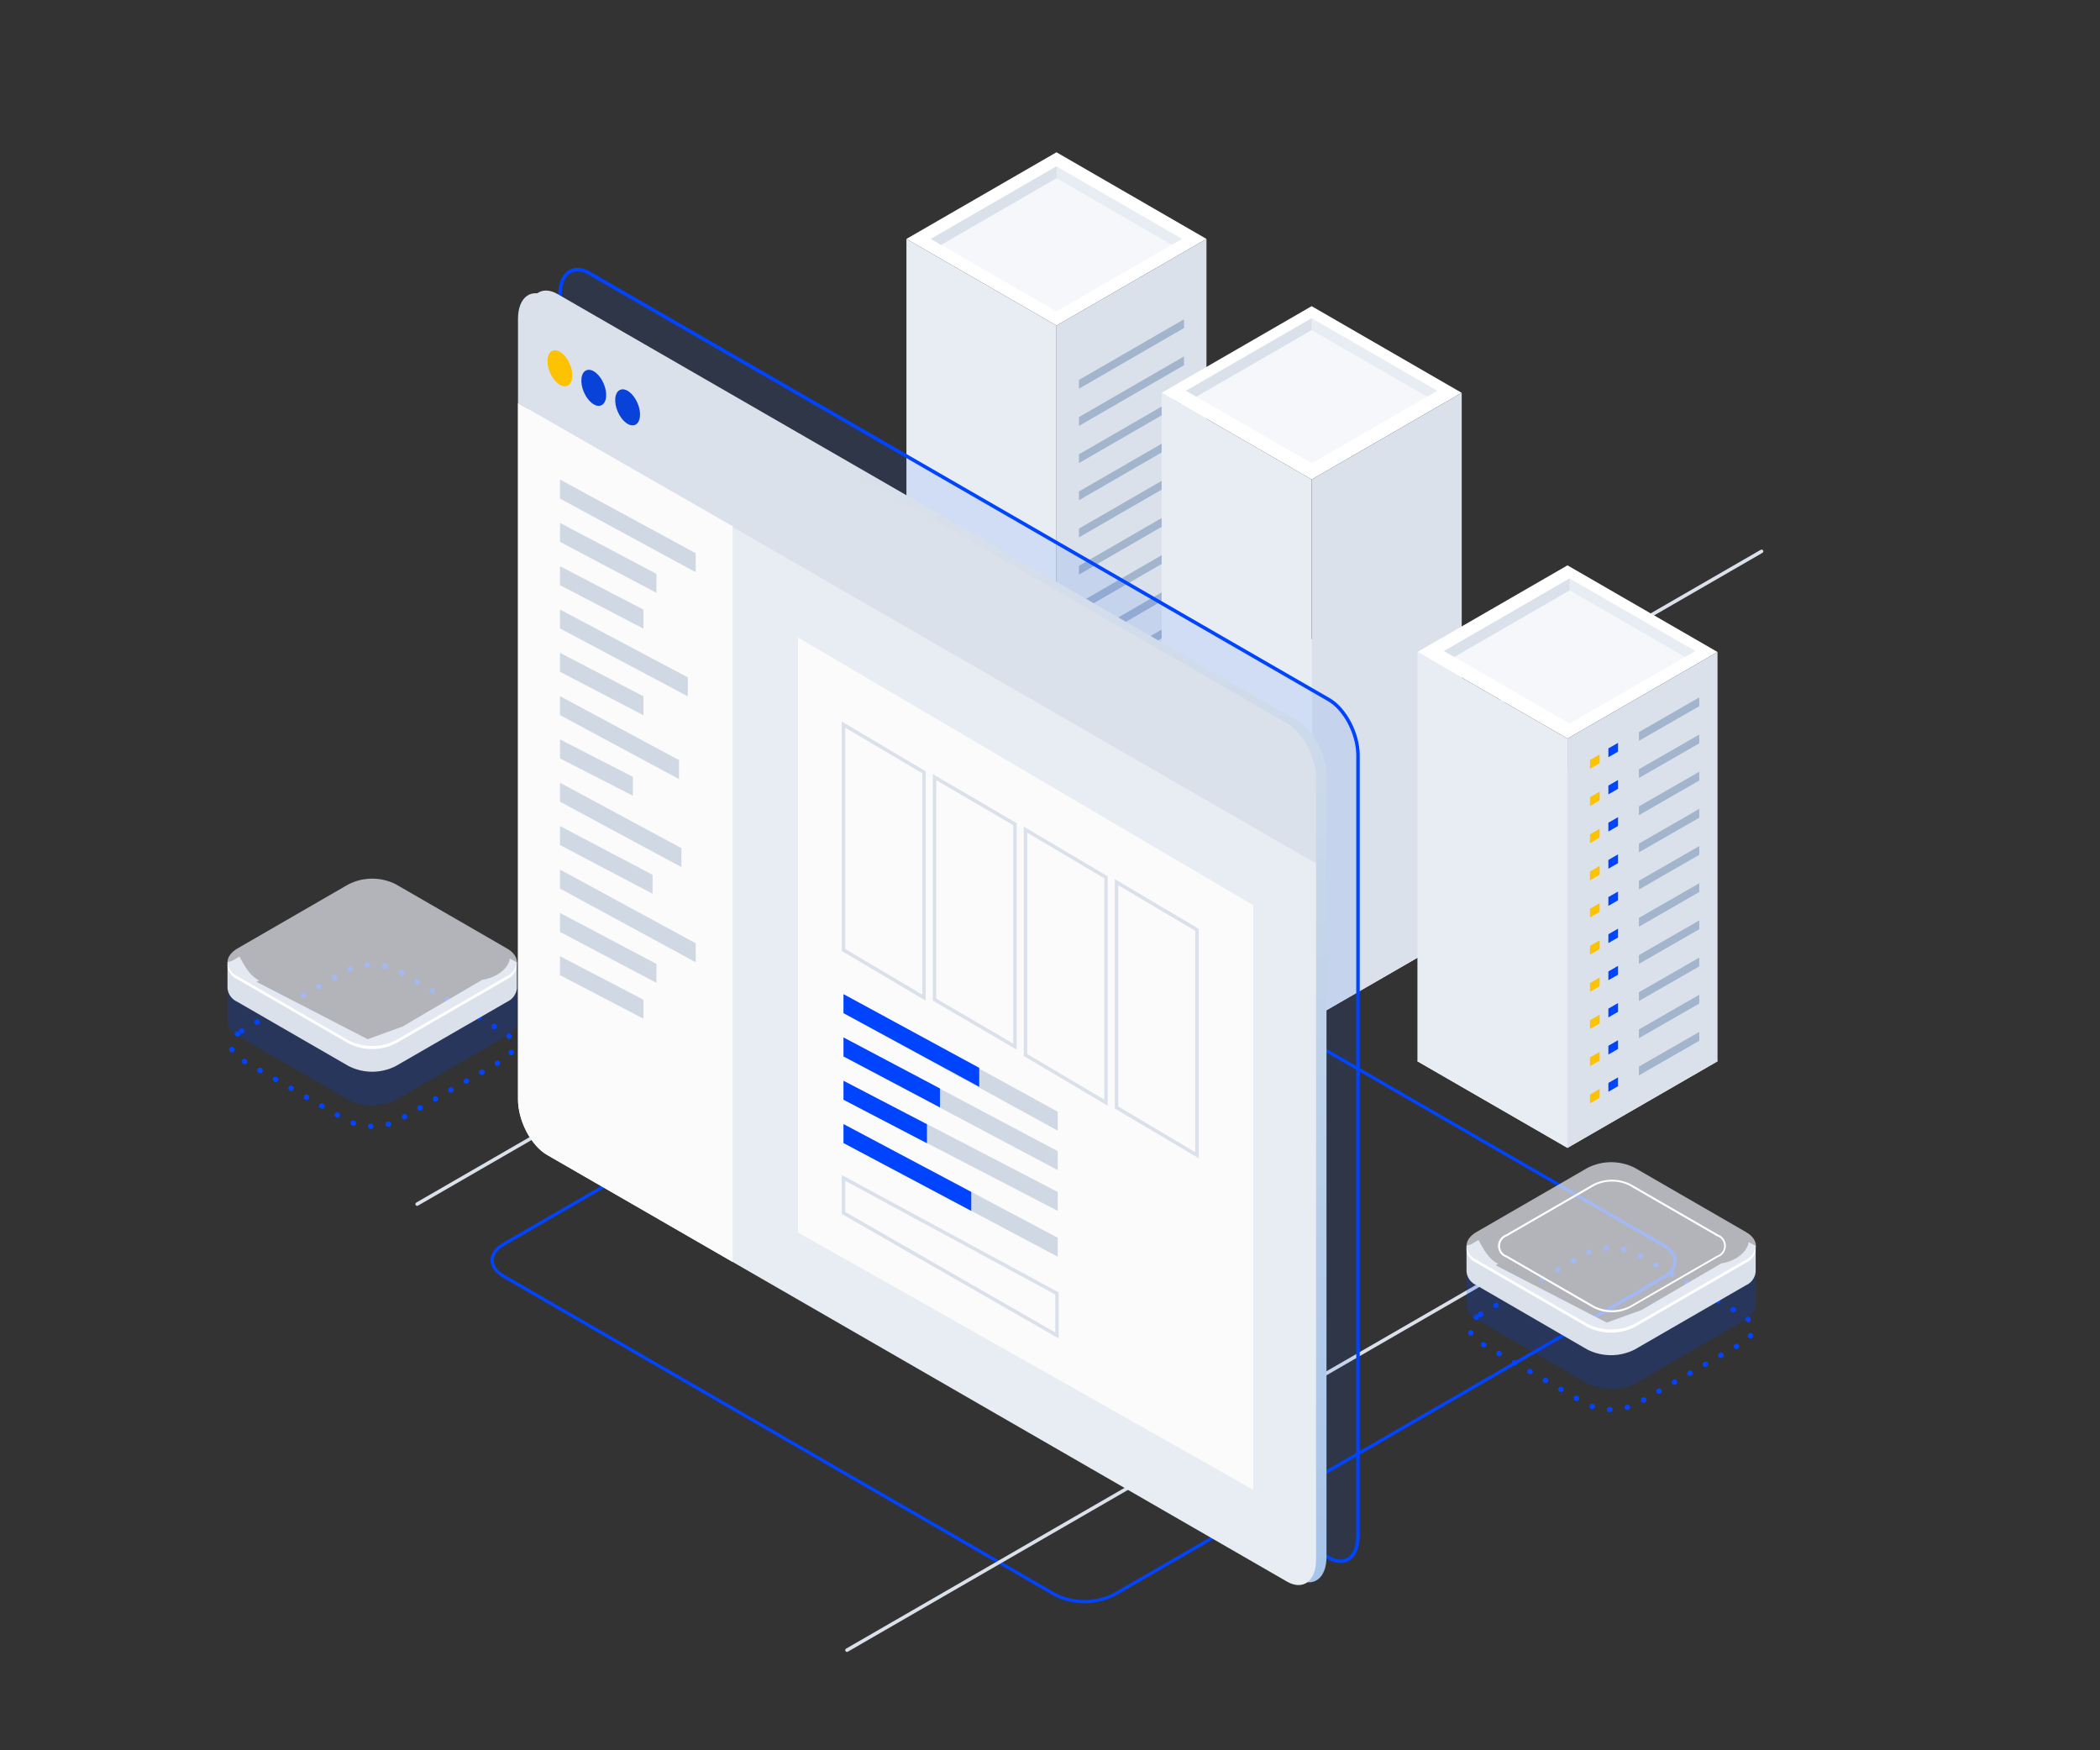<svg width="600" height="500" viewBox="0 0 600 500" fill="none" xmlns="http://www.w3.org/2000/svg">
<rect x="0" y="0" width="600" height="500" fill="#333333" stroke="none"/>
<path d="M143.968 355.395L300.888 264.797C303.505 263.475 306.396 262.786 309.328 262.786C312.26 262.786 315.151 263.475 317.767 264.797L475.228 355.711C477.538 357.046 478.594 358.73 478.594 360.321C478.594 361.912 477.542 363.597 475.228 364.931L318.309 455.53C315.692 456.852 312.801 457.541 309.869 457.541C306.937 457.541 304.046 456.852 301.429 455.53L143.968 364.615C141.657 363.281 140.602 361.596 140.602 360.005C140.602 358.413 141.654 356.728 143.968 355.395Z" stroke="#0044FF" stroke-width="0.911" stroke-linecap="round"/>
<path d="M421.98 204.453L503.305 157.5" stroke="#DAE1EB" stroke-linecap="round"/>
<path d="M242 471.394L426.279 365" stroke="#DAE1EB" stroke-linecap="round"/>
<path d="M119.188 343.968L200.512 297.015" stroke="#DAE1EB" stroke-linecap="round"/>
<path d="M68.976 294.579L98.74 277.396C101.077 276.216 103.659 275.601 106.277 275.601C108.895 275.601 111.477 276.216 113.814 277.396L143.72 294.663C145.779 295.852 146.696 297.34 146.696 298.726C146.696 300.112 145.779 301.6 143.72 302.789L113.956 319.972C111.619 321.152 109.037 321.767 106.419 321.767C103.801 321.767 101.219 321.152 98.882 319.972L68.976 302.705C66.917 301.516 66 300.028 66 298.642C66 297.256 66.917 295.768 68.976 294.579Z" stroke="#0044FF" stroke-width="1.5" stroke-linecap="round" stroke-dasharray="0.1 5"/>
<path opacity="0.4" d="M147.684 291.806V280.91L145.694 279.797C145.13 283.194 141.117 285.442 137.778 285.911L114.987 299.238L105.049 302.828L73.308 286.445L74.045 286.021C71.333 284.751 69.875 281.851 68.402 279.217L66.27 280.487L65 280.847V291.916C65.072 292.757 65.369 293.564 65.86 294.251C66.351 294.938 67.018 295.48 67.79 295.82L99.594 314.179C101.686 315.238 103.998 315.79 106.342 315.79C108.687 315.79 110.998 315.238 113.09 314.179L144.894 295.82C145.651 295.474 146.305 294.939 146.794 294.266C147.283 293.593 147.589 292.805 147.684 291.979C147.692 291.922 147.692 291.864 147.684 291.806Z" fill="#0044FF" fill-opacity="0.5"/>
<path d="M147.681 282.118V274.925L145.691 273.812C145.127 277.209 141.114 279.456 137.775 279.906L114.984 293.264L105.049 296.87L73.308 280.486L74.045 280.064C71.333 278.793 69.875 275.893 68.402 273.244L66.27 274.513L65 274.874V282.29C65.075 283.128 65.373 283.931 65.864 284.615C66.354 285.299 67.02 285.839 67.79 286.178L99.594 304.536C101.684 305.603 103.996 306.16 106.342 306.16C108.688 306.16 111.001 305.603 113.09 304.536L144.894 286.178C145.651 285.837 146.307 285.306 146.796 284.635C147.286 283.964 147.592 283.178 147.684 282.353C147.692 282.29 147.692 282.227 147.684 282.165L147.681 282.118Z" fill="#DAE1EB"/>
<path opacity="0.7" d="M99.603 297.184L67.798 278.809C64.067 276.661 64.067 273.166 67.798 270.971L99.586 252.611C101.68 251.552 103.995 251 106.342 251C108.689 251 111.003 251.552 113.097 252.611L144.903 270.976C148.618 273.124 148.618 276.619 144.903 278.814L113.098 297.189C111.007 298.248 108.695 298.8 106.351 298.8C104.006 298.8 101.694 298.248 99.603 297.189V297.184Z" fill="#E8ECF3"/>
<path d="M144.869 278.809L113.065 297.184C110.973 298.243 108.662 298.795 106.317 298.795C103.972 298.795 101.66 298.243 99.569 297.184L67.763 278.809C67.07 278.485 66.46 278.005 65.981 277.407C65.503 276.809 65.168 276.108 65.004 275.36C64.964 276.282 65.207 277.193 65.7 277.972C66.194 278.751 66.914 279.36 67.763 279.718L99.568 298.078C101.66 299.136 103.971 299.688 106.316 299.688C108.661 299.688 110.972 299.136 113.064 298.078L144.868 279.718C145.716 279.357 146.433 278.747 146.926 277.968C147.418 277.19 147.663 276.281 147.627 275.36C147.46 276.108 147.126 276.807 146.647 277.404C146.169 278.002 145.561 278.483 144.868 278.809H144.869Z" fill="white"/>
<path d="M422.975 375.486L452.745 358.303C455.082 357.123 457.664 356.508 460.282 356.508C462.9 356.508 465.481 357.123 467.818 358.303L497.725 375.57C499.784 376.759 500.7 378.247 500.7 379.633C500.7 381.018 499.784 382.507 497.725 383.696L467.955 400.878C465.618 402.059 463.037 402.674 460.419 402.674C457.8 402.674 455.219 402.059 452.882 400.878L422.975 383.612C420.916 382.423 420 380.934 420 379.549C420 378.163 420.916 376.675 422.975 375.486Z" stroke="#0044FF" stroke-width="1.5" stroke-linecap="round" stroke-linejoin="round" stroke-dasharray="0.1 5"/>
<path opacity="0.4" d="M501.622 372.817V361.921L499.631 360.808C499.067 364.205 495.07 366.452 491.794 366.922L469.003 380.254L459.065 383.843L427.324 367.46L428.06 367.036C425.349 365.766 423.875 362.866 422.418 360.216L420.27 361.502L419 361.846V372.994C419.073 373.837 419.373 374.644 419.867 375.331C420.361 376.018 421.031 376.559 421.806 376.897L453.594 395.256C455.689 396.315 458.003 396.867 460.35 396.867C462.697 396.867 465.011 396.315 467.106 395.256L498.895 376.897C499.654 376.554 500.31 376.02 500.799 375.346C501.288 374.673 501.594 373.883 501.685 373.056V372.861L501.622 372.817Z" fill="#0044FF" fill-opacity="0.5"/>
<path d="M501.622 363.128V355.917L499.631 354.818C499.067 358.214 495.07 360.461 491.794 360.912L469.003 374.237L459.065 377.828L427.324 361.444L428.06 361.021C425.349 359.767 423.875 356.867 422.418 354.216L420.27 355.487L419 355.848V363.231C419.073 364.074 419.372 364.882 419.866 365.569C420.36 366.256 421.03 366.797 421.806 367.135L453.531 385.525C455.626 386.585 457.94 387.137 460.287 387.137C462.634 387.137 464.949 386.585 467.043 385.525L498.832 367.166C499.594 366.832 500.253 366.302 500.744 365.63C501.234 364.958 501.537 364.169 501.622 363.341V363.121V363.128Z" fill="#DAE1EB"/>
<path opacity="0.7" d="M453.588 378.179L421.798 359.82C418.067 357.672 418.067 354.176 421.798 351.981L453.586 333.622C455.678 332.556 457.994 332 460.342 332C462.691 332 465.006 332.556 467.098 333.622L498.887 351.981C502.617 354.129 502.617 357.625 498.887 359.82L467.098 378.179C465.005 379.242 462.69 379.796 460.342 379.796C457.994 379.796 455.679 379.242 453.586 378.179H453.588Z" fill="#E8ECF3"/>
<path d="M460.582 374.859C458.694 374.893 456.827 374.446 455.159 373.561L430.328 359.209C429.647 358.97 429.058 358.526 428.641 357.937C428.224 357.349 428 356.645 428 355.924C428 355.203 428.224 354.5 428.641 353.911C429.058 353.323 429.647 352.879 430.328 352.64L455.159 338.296C456.837 337.446 458.693 337.003 460.574 337.003C462.456 337.003 464.311 337.446 465.99 338.296L490.772 352.61C491.452 352.849 492.042 353.293 492.459 353.881C492.876 354.47 493.1 355.173 493.1 355.894C493.1 356.615 492.876 357.319 492.459 357.907C492.042 358.496 491.452 358.94 490.772 359.179L465.928 373.524C464.289 374.417 462.449 374.876 460.582 374.859ZM460.582 337.547C458.79 337.508 457.019 337.934 455.441 338.784L430.596 353.13C430.009 353.326 429.498 353.701 429.136 354.203C428.774 354.705 428.579 355.308 428.579 355.927C428.579 356.546 428.774 357.15 429.136 357.652C429.498 358.154 430.009 358.529 430.596 358.724L455.441 373.069C457.034 373.881 458.795 374.305 460.583 374.305C462.37 374.305 464.132 373.881 465.724 373.069L490.552 358.724C491.148 358.537 491.668 358.165 492.037 357.662C492.406 357.159 492.605 356.551 492.605 355.927C492.605 355.303 492.406 354.695 492.037 354.192C491.668 353.689 491.148 353.317 490.552 353.13L465.692 338.78C464.122 337.938 462.363 337.512 460.582 337.543V337.547Z" fill="white"/>
<path d="M498.854 359.82L467.066 378.179C464.973 379.242 462.658 379.796 460.31 379.796C457.962 379.796 455.647 379.242 453.554 378.179L421.763 359.82C421.069 359.497 420.459 359.017 419.98 358.419C419.502 357.82 419.168 357.119 419.005 356.371C418.961 357.29 419.203 358.201 419.696 358.979C420.19 359.756 420.912 360.362 421.763 360.713L453.552 379.088C455.646 380.147 457.96 380.699 460.308 380.699C462.655 380.699 464.969 380.147 467.064 379.088L498.852 360.713C499.704 360.362 500.425 359.756 500.919 358.979C501.413 358.201 501.655 357.291 501.611 356.371C501.445 357.118 501.11 357.817 500.632 358.415C500.153 359.013 499.545 359.494 498.852 359.82H498.854Z" fill="white"/>
<path d="M301.851 92.996L258.98 68.255L301.851 43.5L344.708 68.255L301.851 92.996Z" fill="white"/>
<path d="M344.705 68.255V222.337L301.848 247.078V92.995L344.705 68.255Z" fill="#DAE1EB"/>
<path d="M258.98 68.255V222.337L301.851 247.078V92.995L258.98 68.255Z" fill="#E8ECF3"/>
<path d="M338.278 91.207V93.716L308.277 111.041V108.532L338.278 91.207Z" fill="#A3B5CD"/>
<path d="M338.278 101.822V104.33L308.277 121.67V119.145L338.278 101.822Z" fill="#A3B5CD"/>
<path d="M338.278 112.451V114.962L308.277 132.285V129.777L338.278 112.451Z" fill="#A3B5CD"/>
<path d="M338.278 123.065V125.574L308.277 142.898V140.389L338.278 123.065Z" fill="#A3B5CD"/>
<path d="M338.278 133.679V136.188L308.277 153.511V151.003L338.278 133.679Z" fill="#A3B5CD"/>
<path d="M338.278 144.293V146.817L308.277 164.142V161.633L338.278 144.293Z" fill="#A3B5CD"/>
<path d="M338.278 154.922V157.43L308.277 174.754V172.246L338.278 154.922Z" fill="#A3B5CD"/>
<path d="M338.278 165.537V168.045L308.277 185.369V182.861L338.278 165.537Z" fill="#A3B5CD"/>
<path d="M338.278 176.151V178.675L308.277 195.999V193.491L338.278 176.151Z" fill="#A3B5CD"/>
<path d="M338.278 186.78V189.287L308.277 206.611V204.103L338.278 186.78Z" fill="#A3B5CD"/>
<path d="M338.278 197.393V199.902L308.277 217.226V214.718L338.278 197.393Z" fill="#A3B5CD"/>
<path d="M338.278 208.007V210.532L308.277 227.855V225.332L338.278 208.007Z" fill="#A3B5CD"/>
<path d="M301.848 88.966L265.969 68.256L301.848 47.529L337.727 68.256L301.848 88.966Z" fill="#F5F7FA"/>
<path d="M301.848 50.9L334.815 69.933L337.731 68.256L301.848 47.529L265.969 68.256L268.884 69.933L301.848 50.9Z" fill="#E8ECF3"/>
<path d="M301.848 47.529L265.969 68.256L268.884 69.933L301.851 50.9L301.848 47.529Z" fill="#DAE1EB"/>
<path d="M374.756 136.972L331.898 112.217L374.756 87.462L417.626 112.217L374.756 136.972Z" fill="white"/>
<path d="M374.756 291.038L331.898 266.283L374.756 182.467L417.63 266.299L374.756 291.038Z" fill="#F5F7FA"/>
<path d="M417.632 112.217V266.299L374.762 291.038V136.972L417.632 112.217Z" fill="#DAE1EB"/>
<path d="M331.902 112.217V266.283L374.759 291.038V136.972L331.902 112.217Z" fill="#E8ECF3"/>
<path d="M374.756 132.362L338.875 111.636L374.756 90.925L410.637 111.637L374.756 132.362Z" fill="#F5F7FA"/>
<path d="M374.757 94.281L407.724 113.314L410.639 111.637L374.76 90.926L338.879 111.637L341.796 113.314L374.757 94.281Z" fill="#E8ECF3"/>
<path d="M374.756 90.926L338.875 111.637L341.792 113.314L374.759 94.281L374.756 90.926Z" fill="#DAE1EB"/>
<path d="M447.85 210.995L404.98 186.255L447.85 161.5L490.721 186.255L447.85 210.995Z" fill="white"/>
<path d="M447.85 327.916L404.98 303.177L447.85 219.347L490.721 303.177L447.85 327.916Z" fill="#F5F7FA"/>
<path d="M490.723 186.255V303.176L447.848 327.916V210.995L490.723 186.255Z" fill="#DAE1EB"/>
<path d="M404.98 186.255V303.176L447.847 327.916V210.995L404.98 186.255Z" fill="#E8ECF3"/>
<path d="M457.037 218.038V215.529L454.277 217.118V219.626L457.037 218.038Z" fill="#FDC201"/>
<path d="M457.037 228.651V226.144L454.277 227.731V230.24L457.037 228.651Z" fill="#FDC201"/>
<path d="M457.037 236.757V239.266L454.277 240.87V238.346L457.037 236.757Z" fill="#FDC201"/>
<path d="M457.037 249.895V247.377L454.277 248.975V251.484L457.037 249.895Z" fill="#FDC201"/>
<path d="M457.037 258.001V260.509L454.277 262.097V259.589L457.037 258.001Z" fill="#FDC201"/>
<path d="M457.037 271.123V268.615L454.277 270.203V272.727L457.037 271.123Z" fill="#FDC201"/>
<path d="M457.037 279.229V281.753L454.277 283.341V280.832L457.037 279.229Z" fill="#FDC201"/>
<path d="M457.037 292.367V289.858L454.277 291.447V293.955L457.037 292.367Z" fill="#FDC201"/>
<path d="M457.037 300.473V302.981L454.277 304.569V302.06L457.037 300.473Z" fill="#FDC201"/>
<path d="M457.037 313.611V311.086L454.277 312.675V315.199L457.037 313.611Z" fill="#FDC201"/>
<path d="M462.295 214.72V212.212L459.535 213.8V216.308L462.295 214.72Z" fill="#0044FF"/>
<path d="M462.295 225.334V222.825L459.535 224.414V226.922L462.295 225.334Z" fill="#0044FF"/>
<path d="M462.295 233.44V235.948L459.535 237.547V235.023L462.295 233.44Z" fill="#0044FF"/>
<path d="M462.295 246.578V244.053L459.535 245.658V248.166L462.295 246.578Z" fill="#0044FF"/>
<path d="M462.295 254.684V257.192L459.535 258.78V256.268L462.295 254.684Z" fill="#0044FF"/>
<path d="M462.295 267.806V265.297L459.535 266.886V269.409L462.295 267.806Z" fill="#0044FF"/>
<path d="M462.295 275.911V278.436L459.535 280.023V277.515L462.295 275.911Z" fill="#0044FF"/>
<path d="M462.295 289.049V286.538L459.535 288.128V290.634L462.295 289.049Z" fill="#0044FF"/>
<path d="M462.295 297.154V299.662L459.535 301.251V298.742L462.295 297.154Z" fill="#0044FF"/>
<path d="M462.295 310.293V307.768L459.535 309.357V311.88L462.295 310.293Z" fill="#0044FF"/>
<path d="M485.511 201.734V199.225L468.266 209.126V211.635L485.511 201.734Z" fill="#A3B5CD"/>
<path d="M485.511 212.347V209.838L468.266 219.739V222.248L485.511 212.347Z" fill="#A3B5CD"/>
<path d="M485.511 220.453V222.961L468.266 232.878V230.354L485.511 220.453Z" fill="#A3B5CD"/>
<path d="M485.511 233.591V231.066L468.266 240.983V243.492L485.511 233.591Z" fill="#A3B5CD"/>
<path d="M485.511 241.697V244.205L468.266 254.106V251.598L485.511 241.697Z" fill="#A3B5CD"/>
<path d="M485.511 254.819V252.31L468.266 262.211V264.736L485.511 254.819Z" fill="#A3B5CD"/>
<path d="M485.511 262.924V265.449L468.266 275.349V272.841L485.511 262.924Z" fill="#A3B5CD"/>
<path d="M485.511 276.062V273.55L468.266 283.451V285.96L485.511 276.062Z" fill="#A3B5CD"/>
<path d="M485.511 284.167V286.676L468.266 296.577V294.069L485.511 284.167Z" fill="#A3B5CD"/>
<path d="M485.511 297.306V294.782L468.266 304.683V307.207L485.511 297.306Z" fill="#A3B5CD"/>
<path d="M448.467 206.695L412.586 185.985L448.467 165.259L484.346 185.985L448.467 206.695Z" fill="#F5F7FA"/>
<path d="M448.467 168.629L481.434 187.662L484.349 185.985L448.467 165.259L412.586 185.985L415.502 187.662L448.467 168.629Z" fill="#E8ECF3"/>
<path d="M448.467 165.259L412.586 185.985L415.502 187.662L448.469 168.629L448.467 165.259Z" fill="#DAE1EB"/>
<path d="M379.688 199.877L168.293 77.995C163.701 75.35 159.98 78.159 159.98 84.271V307.304C159.98 313.411 163.701 320.518 168.293 323.167L379.688 445.026C384.28 447.675 388.001 444.866 388.001 438.754V215.735C388.001 209.624 384.28 202.521 379.688 199.877Z" fill="#0055FF" fill-opacity="0.1" stroke="#0044FF" stroke-linecap="round"/>
<path d="M370.686 205.877L159.29 83.995C154.698 81.35 150.977 84.159 150.977 90.271V313.304C150.977 319.411 154.698 326.518 159.29 329.167L370.686 451.026C375.278 453.675 378.999 450.866 378.999 444.754V221.735C378.999 215.624 375.278 208.521 370.686 205.877Z" fill="url(#paint0_linear_2505_2136)"/>
<path d="M376.022 222.482C376.022 216.376 372.301 209.268 367.709 206.619L156.313 84.761C151.721 82.116 148 84.935 148 91.042V115.182L376.022 246.632V222.482Z" fill="#DAE1EB"/>
<path d="M148 115.172V314.07C148 320.176 151.721 327.284 156.313 329.928L367.709 451.81C372.301 454.455 376.022 451.646 376.022 445.534V246.623L148 115.172Z" fill="#E8ECF3"/>
<path d="M228 182.172V351.07L358.022 425.534V258.623L228 182.172Z" fill="white"/>
<path d="M228 182.172V352.07L358.022 425.534V258.623L228 182.172Z" fill="#FCFBFB"/>
<path d="M241 207V271.378L264 285V220.622L241 207Z" stroke="#DAE1EB" stroke-linecap="round"/>
<path d="M241 336.5V346.5L302 381.5V369.5L241 336.5Z" stroke="#DAE1EB" stroke-linecap="round"/>
<path d="M267 222V285.552L290 299V235.448L267 222Z" stroke="#DAE1EB" stroke-linecap="round"/>
<path d="M293 237V301.378L316 315V250.622L293 237Z" stroke="#DAE1EB" stroke-linecap="round"/>
<path d="M319 252V316.378L342 330V265.622L319 252Z" stroke="#DAE1EB" stroke-linecap="round"/>
<path d="M148 115.172V314.07C148 320.176 151.721 327.284 156.313 329.928C163.231 333.887 209.313 360.5 209.313 360.5V150.313L148 115.172Z" fill="#FCFBFB"/>
<path d="M162.104 110.215C163.67 109.55 163.984 106.77 162.806 104.005C161.628 101.241 159.404 99.539 157.838 100.204C156.272 100.87 155.957 103.65 157.135 106.415C158.313 109.179 160.538 110.881 162.104 110.215Z" fill="#FDC201"/>
<path d="M171.779 115.796C173.345 115.131 173.66 112.351 172.482 109.586C171.304 106.822 169.079 105.12 167.513 105.786C165.947 106.451 165.633 109.231 166.811 111.996C167.989 114.76 170.213 116.462 171.779 115.796Z" fill="#0942D8"/>
<path d="M181.455 121.372C183.021 120.706 183.336 117.926 182.158 115.161C180.98 112.397 178.755 110.695 177.189 111.361C175.623 112.026 175.309 114.806 176.487 117.571C177.665 120.335 179.889 122.037 181.455 121.372Z" fill="#0942D8"/>
<g opacity="0.5">
<path d="M198.776 163.459L160 142.422V137L198.776 158.047V163.459Z" fill="#A3B5CD"/>
<path d="M187.553 169.352L160 154.792V149.369L187.553 163.94V169.352Z" fill="#A3B5CD"/>
<path d="M183.839 179.583L160 167.161V161.748L183.839 174.16V179.583Z" fill="#A3B5CD"/>
<path d="M196.5 198.91L160 179.53V174.118L196.5 193.498V198.91Z" fill="#A3B5CD"/>
<path d="M183.839 204.322L160 191.91V186.488L183.839 198.91V204.322Z" fill="#A3B5CD"/>
<path d="M194.009 222.564L160 204.28V198.857L194.009 217.152V222.564Z" fill="#A3B5CD"/>
<path d="M180.831 227.332L160 216.649V211.237L180.831 221.919V227.332Z" fill="#A3B5CD"/>
<path d="M194.694 247.712L160 229.018V223.606L194.694 242.289V247.712Z" fill="#A3B5CD"/>
<path d="M186.448 255.314L160 241.399V235.976L186.448 249.902V255.314Z" fill="#A3B5CD"/>
<path d="M198.776 274.886L160 253.84V248.417L198.776 269.464V274.886Z" fill="#A3B5CD"/>
<path d="M187.553 280.769L160 266.209V260.796L187.553 275.357V280.769Z" fill="#A3B5CD"/>
<path d="M183.839 291L160 278.578V273.166L183.839 285.588V291Z" fill="#A3B5CD"/>
</g>
<g opacity="0.5">
<path d="M302.213 323L241 289.422V284L302.213 317.588V323Z" fill="#A3B5CD"/>
<path d="M302.214 334.269L241 301.792V296.369L302.214 328.857V334.269Z" fill="#A3B5CD"/>
<path d="M302.214 345.922L241 314.161V308.748L302.214 340.5V345.922Z" fill="#A3B5CD"/>
<path d="M302.214 359L241 326.53V321.118L302.214 353.588V359Z" fill="#A3B5CD"/>
</g>
<path d="M279.776 310.459L241 289.422V284L279.776 305.047V310.459Z" fill="#0044FF"/>
<path d="M268.553 316.352L241 301.792V296.369L268.553 310.94V316.352Z" fill="#0044FF"/>
<path d="M264.839 326.583L241 314.161V308.748L264.839 321.16V326.583Z" fill="#0044FF"/>
<path d="M277.5 345.91L241 326.53V321.118L277.5 340.498V345.91Z" fill="#0044FF"/>
<defs>
<linearGradient id="paint0_linear_2505_2136" x1="264.99" y1="130.092" x2="264.99" y2="1286.23" gradientUnits="userSpaceOnUse">
<stop stop-color="#DAE1EB"/>
<stop offset="1" stop-color="#207CE5"/>
</linearGradient>
</defs>
</svg>
